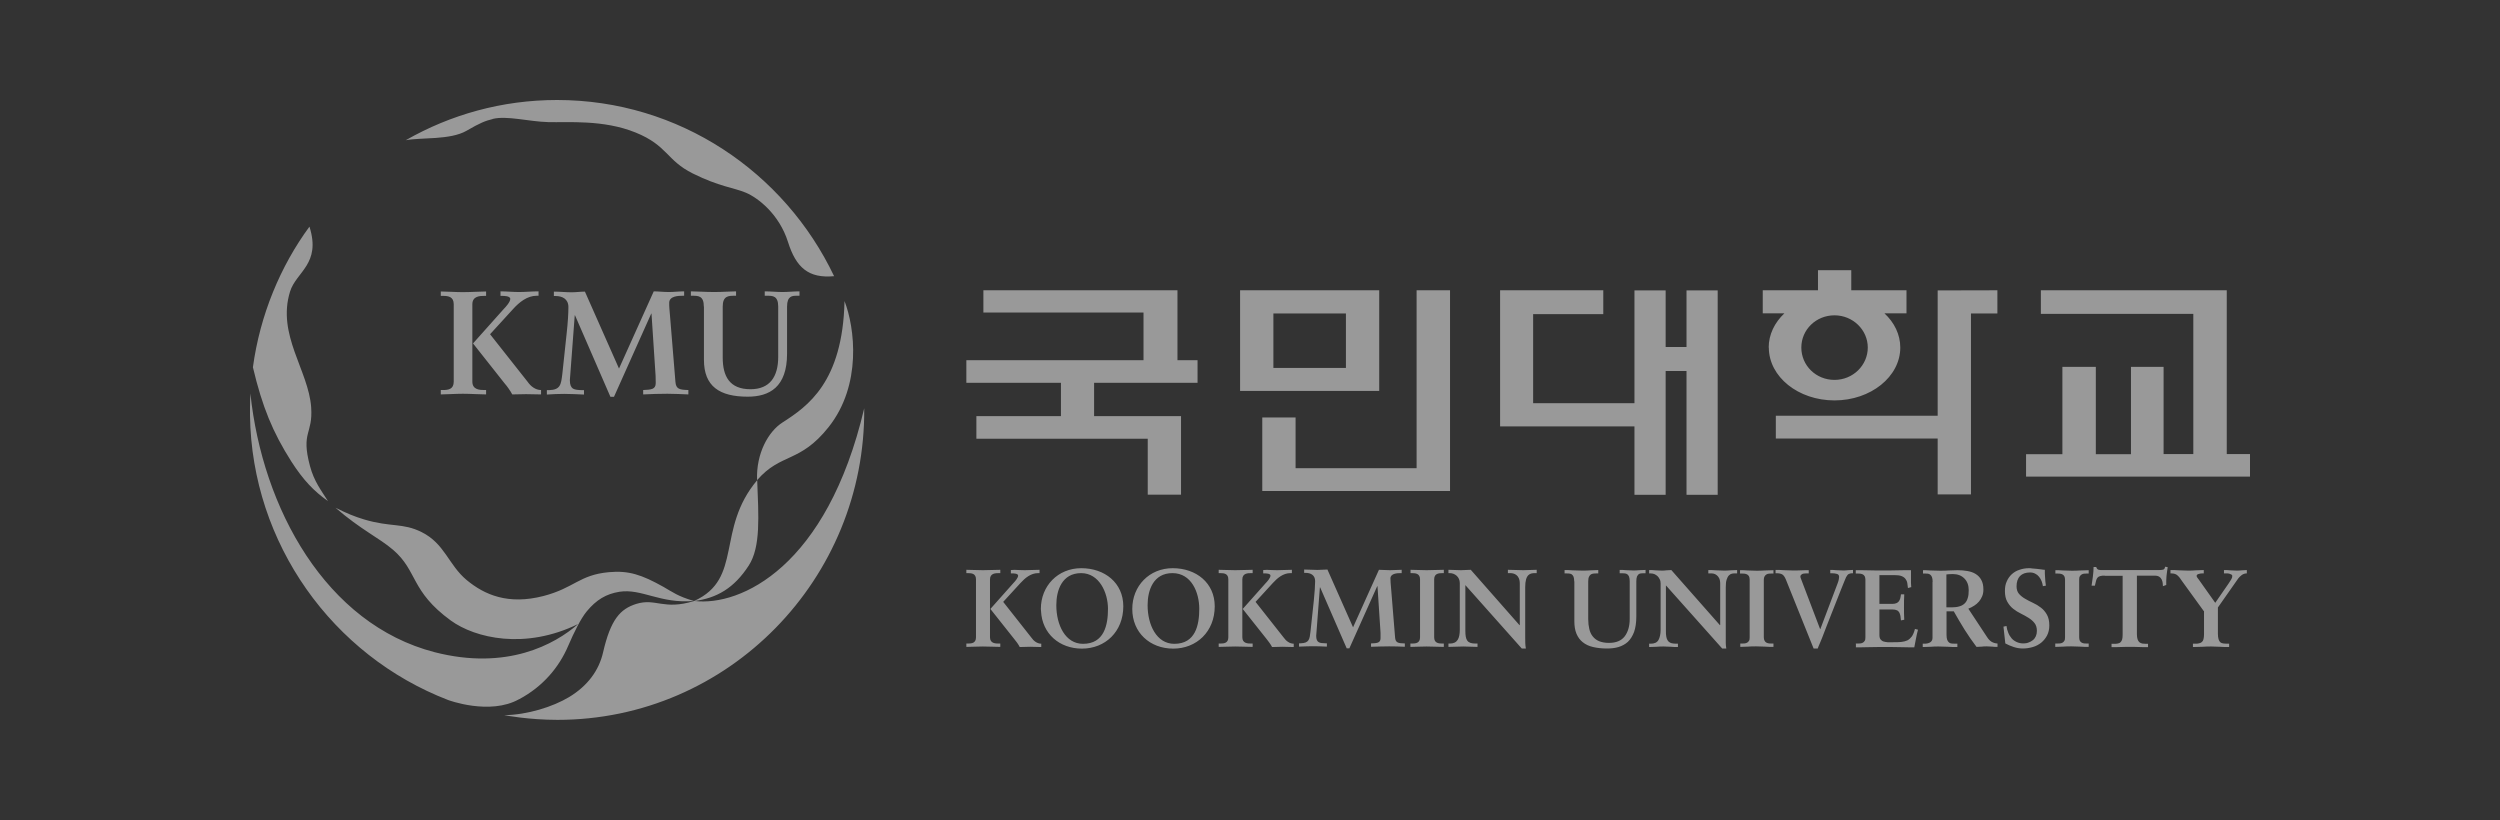 <svg width="250" height="82" viewBox="0 0 250 82" fill="none" xmlns="http://www.w3.org/2000/svg">
<rect x="0" y="0" width="250" height="82" fill="#333333" stroke="none"/>
<path d="M86.422 40.827C86.567 57.872 72.866 71.986 55.744 71.986C52.88 71.986 50.529 71.535 50.42 71.52C52.758 71.481 55.281 70.682 56.906 69.71C58.782 68.578 59.892 67.033 60.302 65.262C61.068 61.919 62.033 60.895 63.632 60.389C65.587 59.79 66.353 61.041 69.391 60.108L69.405 60.096C69.409 60.096 69.412 60.096 69.416 60.097C74.336 57.868 71.565 52.95 75.72 48.018C75.852 51.6 76.09 54.676 74.875 56.554C73.408 58.824 71.668 59.81 69.45 60.1C74.059 60.641 82.695 56.701 86.422 40.827ZM25.04 39.349C26.242 50.827 32.584 62.412 43.471 65.222C50.684 67.072 55.48 64.45 57.818 62.399C52.52 64.996 47.526 63.824 45.082 62.053C41.039 59.11 41.779 57.1 39.308 54.982C37.895 53.771 36.124 52.998 33.548 50.774C34.737 51.36 35.411 51.64 36.415 51.946C39.097 52.745 40.273 52.266 42.162 53.211C44.487 54.369 44.844 56.487 46.667 58.005C48.464 59.496 50.829 60.508 54.344 59.602C57.448 58.79 57.911 57.498 60.87 57.219C62.865 57.032 64.173 57.472 66.34 58.684C67.278 59.216 67.754 59.616 69.379 60.096C66.01 60.389 64.173 58.831 61.94 59.177C60.632 59.39 59.642 59.962 58.664 61.148C58.069 61.88 57.422 63.185 56.814 64.597C55.916 66.701 54.316 68.645 51.912 69.923H51.899C48.98 71.561 44.817 70.003 44.817 70.003C33.257 65.555 25.185 54.356 25 41.56C24.987 40.374 25.04 39.349 25.04 39.349ZM108.129 56.819C110.467 56.819 112.33 58.284 112.33 60.628C112.33 63.171 110.519 64.862 108.194 64.862C105.942 64.862 104.21 63.363 104.104 61.114L104.086 60.895C104.086 58.591 105.79 56.819 108.129 56.819ZM117.271 56.819C119.61 56.819 121.472 58.284 121.473 60.628C121.473 63.171 119.649 64.862 117.324 64.862C114.999 64.862 113.228 63.265 113.228 60.895C113.228 58.591 114.933 56.819 117.271 56.819ZM153.67 57.312H153.498C153.035 57.312 152.52 57.393 152.52 58.711V63.73C152.52 64.117 152.52 64.503 152.586 64.85H152.177L146.535 58.511V63.065C146.535 64.023 146.72 64.356 147.565 64.356H147.751V64.689C147.275 64.689 146.799 64.649 146.337 64.649C145.874 64.649 145.346 64.689 144.844 64.689V64.356H144.989C145.742 64.356 145.98 63.837 145.98 62.958V58.31C145.98 57.685 145.478 57.313 144.976 57.312H144.844V56.98C145.253 56.98 145.69 57.02 146.099 57.02C146.43 57.02 146.747 56.98 147.077 56.98L151.952 62.519L151.978 62.492V58.351C151.978 57.445 151.357 57.312 151.027 57.312H150.789V56.98C151.304 56.98 151.807 57.02 152.322 57.02C152.771 57.02 153.221 56.98 153.67 56.98V57.312ZM164.556 57.325H164.332C164.253 57.325 164.173 57.326 164.094 57.339C164.014 57.339 163.935 57.379 163.869 57.419C163.803 57.472 163.75 57.552 163.697 57.658C163.657 57.765 163.632 57.925 163.632 58.125V61.64C163.632 62.266 163.552 62.785 163.407 63.198C163.249 63.611 163.05 63.931 162.786 64.184C162.522 64.423 162.204 64.597 161.848 64.703C161.491 64.81 161.108 64.85 160.698 64.85C160.17 64.85 159.708 64.796 159.311 64.703C158.902 64.61 158.558 64.45 158.28 64.224C158.003 64.011 157.792 63.717 157.646 63.371C157.501 63.025 157.435 62.599 157.435 62.106V58.138H157.422C157.422 57.938 157.395 57.792 157.355 57.672C157.302 57.565 157.25 57.485 157.171 57.432C157.092 57.392 156.999 57.352 156.906 57.352C156.801 57.352 156.695 57.339 156.59 57.339H156.457V57.006C156.695 57.006 156.946 57.006 157.237 57.032C157.528 57.032 157.845 57.06 158.188 57.06C158.518 57.06 158.823 57.059 159.087 57.032C159.364 57.019 159.602 57.006 159.826 57.006V57.339H159.694C159.588 57.339 159.482 57.339 159.377 57.352C159.271 57.366 159.179 57.392 159.099 57.432C159.02 57.485 158.954 57.565 158.901 57.672C158.848 57.778 158.822 57.938 158.822 58.138V61.933C158.822 62.279 158.862 62.612 158.928 62.892C158.994 63.185 159.113 63.438 159.271 63.638C159.443 63.851 159.654 64.011 159.905 64.117C160.169 64.224 160.5 64.29 160.884 64.29C161.61 64.29 162.125 64.077 162.469 63.638C162.799 63.198 162.971 62.626 162.971 61.88V58.125C162.971 57.925 162.944 57.778 162.904 57.658C162.851 57.552 162.799 57.472 162.72 57.419C162.64 57.379 162.561 57.339 162.469 57.339C162.376 57.339 162.284 57.325 162.191 57.325H161.967V56.993C162.191 56.993 162.402 56.993 162.627 57.02C162.851 57.02 163.077 57.046 163.288 57.046C163.499 57.046 163.71 57.046 163.922 57.02C164.133 57.006 164.345 56.993 164.556 56.993V57.325ZM173.712 57.339H173.554C173.435 57.339 173.315 57.339 173.196 57.365C173.077 57.392 172.985 57.446 172.892 57.539C172.8 57.632 172.721 57.778 172.668 57.951C172.602 58.138 172.576 58.391 172.576 58.724V64.304C172.576 64.49 172.602 64.677 172.629 64.85H172.219L166.591 58.537V63.065C166.591 63.304 166.591 63.505 166.631 63.678C166.657 63.837 166.71 63.971 166.789 64.077C166.868 64.184 166.974 64.251 167.093 64.304C167.225 64.344 167.397 64.37 167.608 64.37H167.793V64.703C167.555 64.703 167.33 64.702 167.093 64.676C166.855 64.662 166.617 64.649 166.392 64.649C166.141 64.649 165.903 64.649 165.652 64.676C165.401 64.676 165.151 64.703 164.913 64.703V64.37H165.071C165.454 64.37 165.705 64.25 165.85 63.997C165.983 63.757 166.062 63.411 166.062 62.972V58.338C166.062 58.191 166.036 58.045 165.97 57.925C165.917 57.805 165.837 57.699 165.745 57.605C165.652 57.526 165.546 57.459 165.428 57.405C165.309 57.365 165.177 57.339 165.058 57.339H164.913V57.006C165.124 57.006 165.336 57.006 165.534 57.032C165.745 57.032 165.957 57.06 166.155 57.06C166.327 57.06 166.485 57.059 166.643 57.032C166.802 57.019 166.961 57.006 167.133 57.006L171.994 62.519L172.02 62.492V58.364C172.02 58.138 171.981 57.952 171.915 57.818C171.849 57.685 171.756 57.578 171.664 57.512C171.571 57.432 171.466 57.392 171.36 57.365C171.255 57.339 171.148 57.339 171.069 57.339H170.832V57.006C171.083 57.006 171.347 57.006 171.598 57.032C171.848 57.032 172.113 57.06 172.364 57.06C172.589 57.06 172.813 57.059 173.038 57.032C173.263 57.019 173.487 57.006 173.712 57.006V57.339ZM185.299 57.325H185.193C185.088 57.325 184.994 57.353 184.889 57.393C184.796 57.433 184.703 57.539 184.611 57.712C184.598 57.739 184.545 57.873 184.453 58.085C184.361 58.311 184.241 58.59 184.109 58.937C183.977 59.283 183.819 59.669 183.647 60.108C183.476 60.535 183.303 60.975 183.132 61.414C182.96 61.853 182.788 62.28 182.63 62.692C182.471 63.105 182.326 63.464 182.221 63.757C182.141 63.943 182.075 64.117 181.996 64.304C181.917 64.49 181.837 64.663 181.771 64.85H181.361L178.587 57.951C178.481 57.698 178.362 57.525 178.23 57.445C178.098 57.365 177.913 57.325 177.662 57.325H177.556V56.993C177.834 56.993 178.112 56.993 178.402 57.02C178.68 57.02 178.971 57.046 179.248 57.046H179.683C179.842 57.046 179.988 57.045 180.146 57.032C180.292 57.032 180.437 57.033 180.556 57.02H180.873V57.352L180.859 57.339H180.608C180.41 57.339 180.265 57.365 180.173 57.432C180.08 57.498 180.04 57.566 180.04 57.645C180.04 57.672 180.04 57.726 180.066 57.792C180.093 57.858 180.107 57.925 180.146 58.005L182.009 62.905H182.035L183.766 58.324C183.832 58.151 183.871 58.018 183.885 57.911C183.898 57.805 183.911 57.738 183.911 57.698C183.911 57.539 183.845 57.433 183.7 57.393C183.568 57.353 183.396 57.325 183.211 57.325H183.026V56.993C183.211 56.993 183.423 56.993 183.621 57.02C183.832 57.02 184.057 57.046 184.295 57.046C184.466 57.046 184.638 57.046 184.797 57.02C184.968 57.006 185.14 56.993 185.299 56.993V57.325ZM202.91 56.819C202.989 56.819 203.095 56.82 203.227 56.847C203.373 56.86 203.518 56.872 203.677 56.886C203.835 56.899 203.981 56.913 204.126 56.94C204.271 56.966 204.39 56.98 204.482 56.98C204.482 57.232 204.482 57.498 204.509 57.765C204.522 58.031 204.548 58.298 204.588 58.565L204.291 58.615C204.265 58.452 204.227 58.288 204.165 58.125C204.099 57.952 204.007 57.805 203.901 57.672C203.796 57.539 203.663 57.432 203.517 57.365C203.372 57.285 203.201 57.246 203.003 57.246C202.567 57.246 202.236 57.366 201.998 57.605C201.773 57.845 201.655 58.192 201.655 58.631C201.655 58.937 201.734 59.19 201.892 59.376C202.051 59.562 202.249 59.723 202.5 59.869C202.738 60.016 203.015 60.149 203.293 60.282C203.583 60.415 203.848 60.574 204.086 60.761C204.337 60.947 204.535 61.187 204.693 61.467C204.852 61.746 204.931 62.106 204.931 62.546C204.931 62.932 204.852 63.264 204.707 63.544C204.562 63.824 204.364 64.064 204.126 64.264C203.888 64.45 203.61 64.61 203.28 64.703C202.963 64.796 202.632 64.85 202.275 64.85C201.972 64.85 201.668 64.796 201.378 64.703C201.087 64.61 200.809 64.489 200.532 64.343C200.506 64.063 200.479 63.783 200.439 63.504C200.413 63.224 200.373 62.945 200.347 62.665L200.65 62.599C200.677 62.838 200.73 63.052 200.822 63.265C200.901 63.478 201.021 63.664 201.153 63.824C201.285 63.984 201.457 64.103 201.655 64.196C201.853 64.29 202.078 64.343 202.342 64.343C202.527 64.343 202.699 64.317 202.857 64.25C203.016 64.197 203.161 64.117 203.293 64.011C203.425 63.904 203.518 63.77 203.584 63.624C203.65 63.464 203.689 63.291 203.689 63.092C203.689 62.772 203.61 62.505 203.452 62.306C203.293 62.106 203.095 61.933 202.857 61.786C202.619 61.64 202.368 61.493 202.091 61.36C201.813 61.227 201.562 61.067 201.324 60.881C201.086 60.694 200.889 60.454 200.73 60.175C200.572 59.895 200.492 59.536 200.492 59.097C200.492 58.737 200.544 58.417 200.677 58.138C200.796 57.858 200.968 57.619 201.18 57.419C201.391 57.233 201.641 57.073 201.945 56.98C202.249 56.873 202.566 56.819 202.91 56.819ZM135.306 62.732L137.894 56.98C138.225 56.98 138.622 57.02 139.005 57.02C139.388 57.02 139.784 56.98 140.167 56.98V57.312H140.061C139.731 57.312 139.07 57.339 139.044 57.818C139.044 58.098 139.07 58.431 139.097 58.684L139.507 63.73C139.546 64.29 139.824 64.329 140.484 64.343V64.676C139.969 64.649 139.427 64.636 138.912 64.636C138.304 64.636 137.71 64.662 137.102 64.676V64.343C137.67 64.316 138.053 64.316 138.054 63.824V63.278L137.749 58.617H137.723L134.935 64.836H134.671L132.015 58.737H131.989L131.619 63.584C131.619 63.944 131.712 64.117 131.857 64.21C132.016 64.316 132.254 64.317 132.557 64.33H132.689V64.663C132.2 64.636 131.685 64.623 131.196 64.623C130.773 64.623 130.337 64.65 129.901 64.663V64.33H130.06C130.932 64.303 130.958 63.93 131.051 63.132L131.382 60.056C131.461 59.27 131.514 58.551 131.514 58.111C131.514 57.499 131.051 57.286 130.562 57.286H130.417V56.953C130.866 56.953 131.302 56.993 131.751 56.993C132.081 56.993 132.412 56.953 132.742 56.953L135.306 62.732ZM186.157 57.02C186.382 57.02 186.607 57.019 186.845 57.032C187.082 57.032 187.333 57.033 187.571 57.046H189.012C189.262 57.046 189.514 57.045 189.764 57.032C190.015 57.032 190.253 57.033 190.477 57.02H191.098V58.31C191.098 58.457 191.112 58.591 191.125 58.711L190.795 58.804C190.782 58.631 190.755 58.458 190.728 58.298C190.702 58.138 190.636 58.005 190.544 57.885C190.451 57.765 190.319 57.672 190.147 57.605C189.976 57.539 189.75 57.512 189.46 57.512H187.941V60.389H189.235C189.394 60.389 189.526 60.361 189.632 60.321C189.737 60.281 189.817 60.215 189.883 60.136C189.949 60.056 189.989 59.949 190.028 59.829C190.055 59.709 190.081 59.576 190.095 59.43H190.425C190.398 59.869 190.398 60.296 190.398 60.722C190.398 61.148 190.398 61.56 190.425 61.973L190.095 62.039C190.081 61.88 190.068 61.733 190.042 61.587C190.015 61.454 189.976 61.333 189.923 61.24C189.87 61.147 189.79 61.067 189.684 61.027C189.579 60.974 189.434 60.947 189.249 60.947H187.941V63.518C187.941 63.691 187.981 63.837 188.047 63.931C188.126 64.024 188.219 64.104 188.338 64.144C188.456 64.183 188.601 64.21 188.76 64.224H189.263C189.593 64.224 189.87 64.223 190.121 64.196C190.359 64.17 190.57 64.117 190.742 64.037C190.914 63.944 191.059 63.811 191.191 63.638C191.31 63.451 191.416 63.211 191.495 62.892L191.799 62.972C191.719 63.265 191.653 63.558 191.6 63.851C191.534 64.144 191.481 64.437 191.429 64.73H190.807C190.57 64.73 190.319 64.729 190.068 64.716C189.804 64.716 189.539 64.716 189.275 64.703H187.717C187.439 64.703 187.174 64.703 186.91 64.716C186.646 64.716 186.395 64.716 186.171 64.73H185.59V64.397L185.576 64.356H185.734C185.827 64.356 185.92 64.356 186.025 64.343C186.118 64.343 186.211 64.304 186.29 64.264C186.369 64.224 186.422 64.157 186.474 64.077C186.527 63.997 186.541 63.89 186.541 63.73V57.965C186.541 57.832 186.514 57.712 186.474 57.632C186.422 57.552 186.369 57.485 186.29 57.445C186.211 57.405 186.131 57.379 186.025 57.365C185.933 57.365 185.827 57.352 185.734 57.352H185.576V57.02H186.157ZM216.769 56.713C216.743 56.859 216.729 57.006 216.703 57.166C216.677 57.312 216.663 57.459 216.65 57.605C216.65 57.752 216.624 57.898 216.624 58.058V58.497L216.294 58.617C216.294 58.511 216.267 58.404 216.267 58.284C216.254 58.164 216.214 58.045 216.161 57.938C216.108 57.832 216.029 57.738 215.924 57.672C215.818 57.605 215.672 57.565 215.487 57.565H213.69V63.425C213.69 63.638 213.717 63.811 213.757 63.931C213.796 64.05 213.862 64.157 213.941 64.224C214.02 64.29 214.127 64.33 214.232 64.356C214.338 64.37 214.457 64.383 214.589 64.383H214.801V64.716H214.431C214.285 64.716 214.14 64.716 213.969 64.703C213.81 64.703 213.651 64.703 213.479 64.689H212.502C212.33 64.689 212.158 64.69 212 64.703C211.841 64.703 211.682 64.703 211.537 64.716H211.154V64.383H211.365C211.524 64.383 211.656 64.383 211.762 64.356C211.867 64.33 211.973 64.303 212.039 64.236C212.118 64.17 212.171 64.077 212.211 63.957C212.25 63.837 212.264 63.664 212.264 63.451V57.578H210.48L210.507 57.565C210.295 57.565 210.137 57.566 210.031 57.605C209.912 57.632 209.82 57.685 209.754 57.765C209.688 57.844 209.635 57.938 209.608 58.071C209.582 58.205 209.542 58.365 209.489 58.565H209.159C209.185 58.418 209.199 58.258 209.225 58.098C209.252 57.938 209.264 57.791 209.291 57.632C209.33 57.326 209.357 57.006 209.357 56.7H209.622C209.648 56.78 209.674 56.833 209.714 56.886C209.753 56.926 209.807 56.966 209.873 56.98C209.926 56.993 209.992 57.006 210.057 57.006H215.91C216.055 57.006 216.188 56.992 216.306 56.966C216.425 56.939 216.492 56.833 216.505 56.673L216.769 56.713ZM103.954 57.312H103.808C103.082 57.312 102.5 57.805 102.051 58.298L100.32 60.188L103.135 63.757C103.359 64.09 103.716 64.37 104.126 64.37V64.703C103.769 64.703 103.385 64.676 103.015 64.676C102.659 64.676 102.328 64.703 101.972 64.703C101.879 64.49 101.563 64.05 101.404 63.877L99.039 60.895L101.338 58.31C101.483 58.164 101.813 57.792 101.813 57.565C101.813 57.339 101.352 57.339 101.206 57.339H101.087V57.006L101.441 56.985C101.794 56.997 102.14 57.02 102.487 57.02C102.95 57.02 103.452 56.98 103.954 56.98V57.312ZM129.188 57.312H129.043C128.316 57.312 127.735 57.805 127.286 58.298L125.555 60.188L128.369 63.757C128.607 64.09 128.95 64.37 129.373 64.37V64.703C129.016 64.703 128.633 64.676 128.25 64.676C127.893 64.676 127.563 64.703 127.206 64.703C127.113 64.49 126.784 64.05 126.639 63.877L124.273 60.895L126.572 58.31C126.718 58.164 127.048 57.792 127.048 57.565C127.048 57.339 126.586 57.339 126.44 57.339H126.321V57.006L126.676 56.985C127.028 56.997 127.375 57.02 127.722 57.02C128.184 57.02 128.699 56.98 129.188 56.98V57.312ZM195.749 57.02C196.092 57.02 196.423 57.046 196.726 57.1C197.043 57.153 197.322 57.246 197.559 57.393C197.797 57.539 197.995 57.739 198.127 57.991C198.272 58.244 198.339 58.564 198.339 58.95C198.339 59.203 198.299 59.43 198.22 59.616C198.14 59.816 198.034 59.989 197.902 60.148C197.77 60.308 197.598 60.455 197.427 60.562C197.242 60.681 197.044 60.788 196.833 60.868L198.695 63.69C198.774 63.81 198.841 63.904 198.92 63.983C198.999 64.063 199.065 64.117 199.144 64.17C199.224 64.223 199.317 64.25 199.409 64.29C199.501 64.317 199.62 64.343 199.752 64.356V64.689C199.567 64.689 199.396 64.69 199.211 64.663C199.039 64.65 198.854 64.636 198.682 64.636C198.511 64.636 198.339 64.636 198.167 64.663C197.995 64.663 197.823 64.689 197.651 64.689C197.229 64.13 196.833 63.557 196.463 62.972C196.093 62.386 195.735 61.76 195.379 61.134H194.652V63.491C194.652 63.704 194.679 63.864 194.719 63.983C194.771 64.103 194.824 64.183 194.903 64.25C194.982 64.317 195.075 64.343 195.181 64.356C195.286 64.356 195.406 64.37 195.538 64.37H195.736V64.703C195.419 64.703 195.115 64.702 194.798 64.676C194.481 64.662 194.177 64.649 193.86 64.649C193.596 64.649 193.331 64.649 193.08 64.676C192.816 64.676 192.552 64.703 192.274 64.703V64.37H192.473C192.671 64.37 192.856 64.329 193.014 64.236C193.173 64.143 193.252 63.984 193.252 63.784V58.191L193.265 58.178C193.265 57.978 193.239 57.818 193.199 57.712C193.146 57.592 193.094 57.512 193.014 57.459C192.935 57.406 192.856 57.365 192.764 57.365C192.671 57.365 192.578 57.352 192.499 57.352H192.301V57.02C192.472 57.02 192.723 57.019 193.027 57.046C193.331 57.046 193.662 57.072 193.992 57.072C194.322 57.072 194.626 57.072 194.903 57.046C195.181 57.033 195.458 57.02 195.749 57.02ZM224.682 57.339C224.498 57.339 224.326 57.393 224.181 57.499C224.035 57.605 223.916 57.725 223.824 57.845L221.79 60.748V63.371C221.79 63.611 221.816 63.784 221.855 63.917C221.895 64.05 221.948 64.144 222.027 64.224C222.106 64.29 222.199 64.329 222.318 64.343C222.437 64.356 222.556 64.37 222.701 64.37H222.913V64.703C222.583 64.703 222.265 64.702 221.962 64.676C221.658 64.662 221.38 64.649 221.142 64.649C220.865 64.649 220.574 64.649 220.257 64.676C219.94 64.676 219.623 64.703 219.293 64.703V64.37H219.504C219.662 64.37 219.808 64.37 219.914 64.33C220.033 64.303 220.125 64.263 220.191 64.196C220.27 64.13 220.323 64.037 220.349 63.917C220.376 63.797 220.402 63.65 220.402 63.464V61.107H220.376L218.196 58.098C218.117 57.978 218.038 57.871 217.972 57.778C217.892 57.685 217.826 57.606 217.747 57.539C217.668 57.473 217.588 57.419 217.496 57.393C217.403 57.366 217.284 57.339 217.152 57.339H217.047V57.006C217.35 57.006 217.628 57.006 217.905 57.032C218.183 57.032 218.474 57.06 218.764 57.06C219.055 57.06 219.319 57.059 219.583 57.032C219.847 57.019 220.112 57.006 220.376 57.006V57.339H220.23C220.085 57.339 219.953 57.365 219.834 57.405C219.715 57.445 219.662 57.512 219.662 57.592C219.662 57.645 219.689 57.712 219.742 57.778C219.795 57.845 219.834 57.911 219.874 57.951L221.525 60.282L222.887 58.31C222.992 58.151 223.072 58.017 223.138 57.911C223.203 57.805 223.229 57.698 223.229 57.592C223.229 57.539 223.203 57.486 223.15 57.459C223.097 57.432 223.045 57.406 222.966 57.379C222.9 57.352 222.833 57.352 222.754 57.339H222.397V57.006C222.609 57.006 222.82 57.006 223.018 57.032C223.217 57.032 223.428 57.06 223.639 57.06C223.811 57.06 223.996 57.059 224.168 57.032C224.339 57.019 224.511 57.006 224.682 57.006V57.339ZM100.03 57.312H99.897C99.567 57.312 98.999 57.313 98.999 57.938V63.73C98.999 64.356 99.567 64.356 99.897 64.356H100.03V64.689C99.581 64.689 98.88 64.649 98.286 64.649C97.692 64.649 97.071 64.689 96.635 64.689V64.356H96.793C97.189 64.356 97.599 64.303 97.599 63.73V57.938C97.599 57.366 97.189 57.312 96.793 57.312H96.635V56.98C97.071 56.98 97.731 57.02 98.286 57.02C98.88 57.02 99.581 56.98 100.03 56.98V57.312ZM125.264 57.312H125.132C124.801 57.312 124.233 57.313 124.233 57.938V63.73C124.233 64.356 124.801 64.356 125.132 64.356H125.264V64.689C124.815 64.689 124.115 64.649 123.52 64.649C122.966 64.649 122.305 64.689 121.869 64.689V64.356H122.027C122.424 64.356 122.833 64.303 122.833 63.73V57.938C122.833 57.366 122.424 57.312 122.027 57.312H121.869V56.98C122.305 56.98 122.966 57.02 123.52 57.02C124.115 57.02 124.815 56.98 125.264 56.98V57.312ZM144.382 57.312H144.236C143.84 57.312 143.417 57.366 143.417 57.938V63.73C143.417 64.303 143.84 64.356 144.236 64.356H144.382V64.689C143.867 64.689 143.206 64.649 142.651 64.649C142.096 64.649 141.462 64.689 141.039 64.689V64.356H141.198C141.594 64.356 142.004 64.303 142.004 63.73V57.938C142.004 57.366 141.581 57.312 141.198 57.312H141.053V56.98C141.475 56.98 142.136 57.02 142.664 57.02C143.192 57.02 143.866 56.98 144.382 56.98V57.312ZM177.346 57.352H177.186C177.081 57.352 176.989 57.352 176.896 57.365C176.804 57.365 176.71 57.405 176.644 57.445C176.565 57.485 176.513 57.552 176.46 57.632C176.407 57.712 176.381 57.832 176.381 57.965V63.73C176.381 63.877 176.407 63.984 176.46 64.077C176.513 64.17 176.565 64.224 176.644 64.264C176.724 64.304 176.804 64.329 176.896 64.343C176.989 64.343 177.094 64.356 177.186 64.356H177.346V64.689C177.081 64.689 176.804 64.69 176.5 64.663C176.196 64.65 175.905 64.636 175.628 64.636C175.35 64.636 175.073 64.636 174.782 64.663C174.492 64.663 174.24 64.689 174.029 64.689V64.356H174.161C174.253 64.356 174.346 64.356 174.452 64.343C174.544 64.343 174.637 64.303 174.716 64.264C174.795 64.224 174.848 64.157 174.901 64.077C174.954 63.997 174.967 63.89 174.967 63.73V57.965C174.967 57.832 174.941 57.712 174.901 57.632C174.848 57.552 174.795 57.485 174.716 57.445C174.637 57.406 174.544 57.379 174.452 57.365C174.346 57.365 174.253 57.352 174.161 57.352H174.003V57.02C174.214 57.02 174.465 57.019 174.768 57.046C175.072 57.046 175.35 57.072 175.628 57.072C175.905 57.072 176.196 57.072 176.5 57.046C176.804 57.033 177.081 57.02 177.346 57.02V57.352ZM208.868 57.352H208.71C208.604 57.352 208.511 57.352 208.419 57.365C208.326 57.365 208.234 57.405 208.168 57.445C208.089 57.485 208.036 57.552 207.983 57.632C207.93 57.712 207.917 57.832 207.917 57.965V63.73C207.917 63.877 207.944 63.984 207.983 64.077C208.036 64.157 208.089 64.224 208.168 64.264C208.247 64.304 208.327 64.329 208.419 64.343C208.511 64.343 208.604 64.356 208.71 64.356H208.868V64.689C208.604 64.689 208.327 64.69 208.01 64.663C207.706 64.65 207.415 64.636 207.138 64.636C206.86 64.636 206.582 64.636 206.292 64.663C206.001 64.663 205.737 64.689 205.526 64.689V64.356H205.697C205.79 64.356 205.882 64.356 205.988 64.343C206.081 64.343 206.174 64.304 206.253 64.264C206.332 64.224 206.385 64.157 206.437 64.077C206.49 63.997 206.504 63.89 206.504 63.73V57.965C206.504 57.832 206.477 57.712 206.437 57.632C206.385 57.552 206.332 57.485 206.253 57.445C206.174 57.405 206.094 57.379 205.988 57.365C205.896 57.365 205.79 57.352 205.697 57.352H205.539V57.02C205.75 57.02 206.002 57.019 206.306 57.046C206.609 57.046 206.887 57.072 207.151 57.072C207.415 57.072 207.72 57.072 208.023 57.046C208.327 57.033 208.604 57.02 208.868 57.02V57.352ZM108.115 57.312C106.2 57.313 105.632 59.03 105.632 60.508V60.522C105.632 62.492 106.53 64.383 108.301 64.383C110.427 64.383 110.798 62.492 110.798 60.881C110.798 59.27 109.925 57.312 108.115 57.312ZM117.245 57.312C115.329 57.312 114.761 59.03 114.761 60.508V60.522C114.761 62.492 115.659 64.383 117.43 64.383C119.557 64.383 119.927 62.492 119.927 60.881C119.927 59.27 119.16 57.313 117.245 57.312ZM195.273 57.405C195.102 57.405 194.983 57.406 194.89 57.419C194.811 57.419 194.732 57.445 194.639 57.445V60.722L194.666 60.734H195.194C195.458 60.734 195.709 60.708 195.921 60.642C196.132 60.588 196.304 60.495 196.449 60.361C196.594 60.228 196.7 60.055 196.766 59.829C196.846 59.603 196.872 59.336 196.872 59.017C196.872 58.524 196.727 58.138 196.436 57.845C196.146 57.552 195.762 57.405 195.273 57.405ZM204.297 58.644L204.284 58.617L204.291 58.615C204.292 58.625 204.295 58.634 204.297 58.644ZM30.945 22.664C32.134 26.406 29.61 27.178 29.003 29.162C27.669 33.49 30.853 37.032 31.117 40.733V40.747C31.302 43.45 30.073 43.158 30.998 46.606C31.407 48.138 32.121 49.043 32.795 50.108C31.381 49.11 30.325 48.004 29.136 46.153C27.259 43.197 26.229 40.68 25.291 36.726C26.004 31.492 28.039 26.619 30.945 22.664ZM160.328 31.412H153.313V40.321H163.446V29.042H166.564V34.701H168.652V29.042H171.769V49.482H168.652V37.099H166.564V49.482H163.446V42.638H150.01V29.028H160.328V31.412ZM117.747 36.02H119.755V38.283H109.41V41.612H118.103V49.469H114.774V43.876H97.638V41.612H106.094V38.283H96.635V36.02H114.351V31.253H98.339V29.028H117.747V36.02ZM199.739 31.346H197.097V49.442H193.767V43.85H177.583V41.572H193.767V29.042L199.739 29.028V31.346ZM145.003 49.097H126.228V41.746H129.558V46.819H141.66V29.028H145.003V49.097ZM84.453 30.107C85.484 32.771 86.21 38.497 82.854 42.718C79.974 46.34 78.098 45.261 75.707 48.018C75.601 45.301 76.869 43.131 78.243 42.252C80.753 40.641 84.268 38.23 84.453 30.107ZM222.675 45.407H225V47.658H202.606V45.421H206.239V36.685H209.582V45.421H213.097V36.685H216.359V45.407H219.332V31.386H204.086V29.028H222.675V45.407ZM185.127 29.028H190.649V31.332H188.443C189.434 32.251 190.028 33.45 190.028 34.755C190.028 37.671 187.069 40.041 183.449 40.041C179.829 40.041 176.883 37.684 176.883 34.755H176.869C176.869 33.45 177.464 32.251 178.441 31.332H176.275V29.028H181.798V27.018H185.127V29.028ZM68.414 29.575H68.282C67.846 29.575 66.947 29.601 66.921 30.254C66.907 30.64 66.961 31.079 66.987 31.412L67.542 38.177C67.595 38.922 67.965 38.976 68.837 39.003V39.442C68.15 39.416 67.436 39.375 66.736 39.375C65.93 39.375 65.124 39.402 64.318 39.442V39.003C65.084 38.963 65.573 38.963 65.573 38.31C65.573 38.137 65.574 37.977 65.56 37.591L65.15 31.359H65.124L61.398 39.682H61.042L57.501 31.532H57.474L56.986 38.018C56.986 38.497 57.105 38.723 57.29 38.856C57.514 38.989 57.818 39.002 58.227 39.016H58.399V39.455C57.739 39.428 57.065 39.389 56.418 39.389C55.85 39.389 55.255 39.415 54.687 39.455V39.016H54.898C56.048 38.976 56.1 38.47 56.232 37.404L56.669 33.304C56.788 32.252 56.841 31.293 56.841 30.707C56.841 29.881 56.206 29.602 55.572 29.602H55.388V29.162C55.982 29.162 56.563 29.229 57.171 29.229C57.607 29.229 58.043 29.162 58.492 29.162L61.9 36.856L65.375 29.136C65.811 29.136 66.34 29.202 66.868 29.202C67.397 29.202 67.899 29.136 68.414 29.136V29.575ZM79.948 29.575H79.644C79.248 29.575 78.706 29.588 78.706 30.653V35.367C78.706 38.709 76.948 39.668 74.768 39.668C71.954 39.668 70.395 38.63 70.395 35.993V30.667L70.383 30.653C70.383 29.588 69.841 29.575 69.26 29.575H69.088V29.136C69.722 29.136 70.488 29.202 71.413 29.202C72.338 29.202 73.025 29.136 73.606 29.136V29.575H73.434C72.853 29.575 72.271 29.588 72.271 30.653V35.754C72.271 37.631 72.959 38.923 75.047 38.923C76.975 38.923 77.821 37.684 77.821 35.687V30.653C77.821 29.588 77.266 29.575 76.763 29.575H76.474V29.136C77.055 29.136 77.662 29.202 78.243 29.202C78.824 29.202 79.367 29.136 79.948 29.136V29.575ZM48.609 29.588H48.437C48.001 29.588 47.235 29.602 47.235 30.427V38.164C47.235 38.989 48.001 39.003 48.437 39.003H48.609V39.442C48.015 39.442 47.063 39.375 46.284 39.375C45.505 39.375 44.659 39.442 44.078 39.442V39.003H44.289C44.817 39.003 45.373 38.936 45.373 38.164V30.427C45.373 29.655 44.817 29.588 44.289 29.588H44.078V29.148C44.659 29.148 45.544 29.215 46.284 29.215C47.077 29.215 48.015 29.148 48.609 29.148V29.588ZM53.854 29.575H53.67C52.706 29.575 51.913 30.24 51.318 30.893L49.006 33.423L52.771 38.19C53.075 38.63 53.551 39.003 54.105 39.003V39.442C53.617 39.442 53.114 39.415 52.612 39.415C52.15 39.415 51.701 39.442 51.225 39.442C51.093 39.163 50.67 38.563 50.459 38.337L47.302 34.342L50.38 30.893C50.565 30.706 51.027 30.201 51.027 29.895C51.027 29.588 50.393 29.588 50.208 29.588H50.05V29.148L50.023 29.136C50.644 29.136 51.265 29.202 51.899 29.202C52.533 29.202 53.194 29.136 53.854 29.136V29.575ZM137.921 39.096H124.009V29.028H137.921V39.096ZM183.449 31.532C181.613 31.532 180.133 32.957 180.133 34.755C180.133 36.553 181.599 37.99 183.449 37.99C185.299 37.99 186.778 36.526 186.778 34.755C186.778 32.984 185.285 31.532 183.449 31.532ZM127.339 36.792H134.592V31.346H127.339V36.792ZM55.704 10C67.912 10 78.455 17.204 83.409 27.617C80.859 27.857 79.605 26.765 78.799 24.195C77.913 21.399 75.786 19.774 74.584 19.268C73.382 18.762 71.941 18.669 69.286 17.351C66.63 16.032 66.775 14.554 63.552 13.249C60.328 11.944 56.775 12.264 54.819 12.211C52.864 12.158 50.71 11.545 49.27 11.891V11.904C48.544 12.077 48.002 12.29 46.654 13.076C45.016 14.021 42.11 13.729 40.577 14.021C45.042 11.465 50.208 10 55.704 10Z" fill="white" fill-opacity="0.5"/>
</svg>

